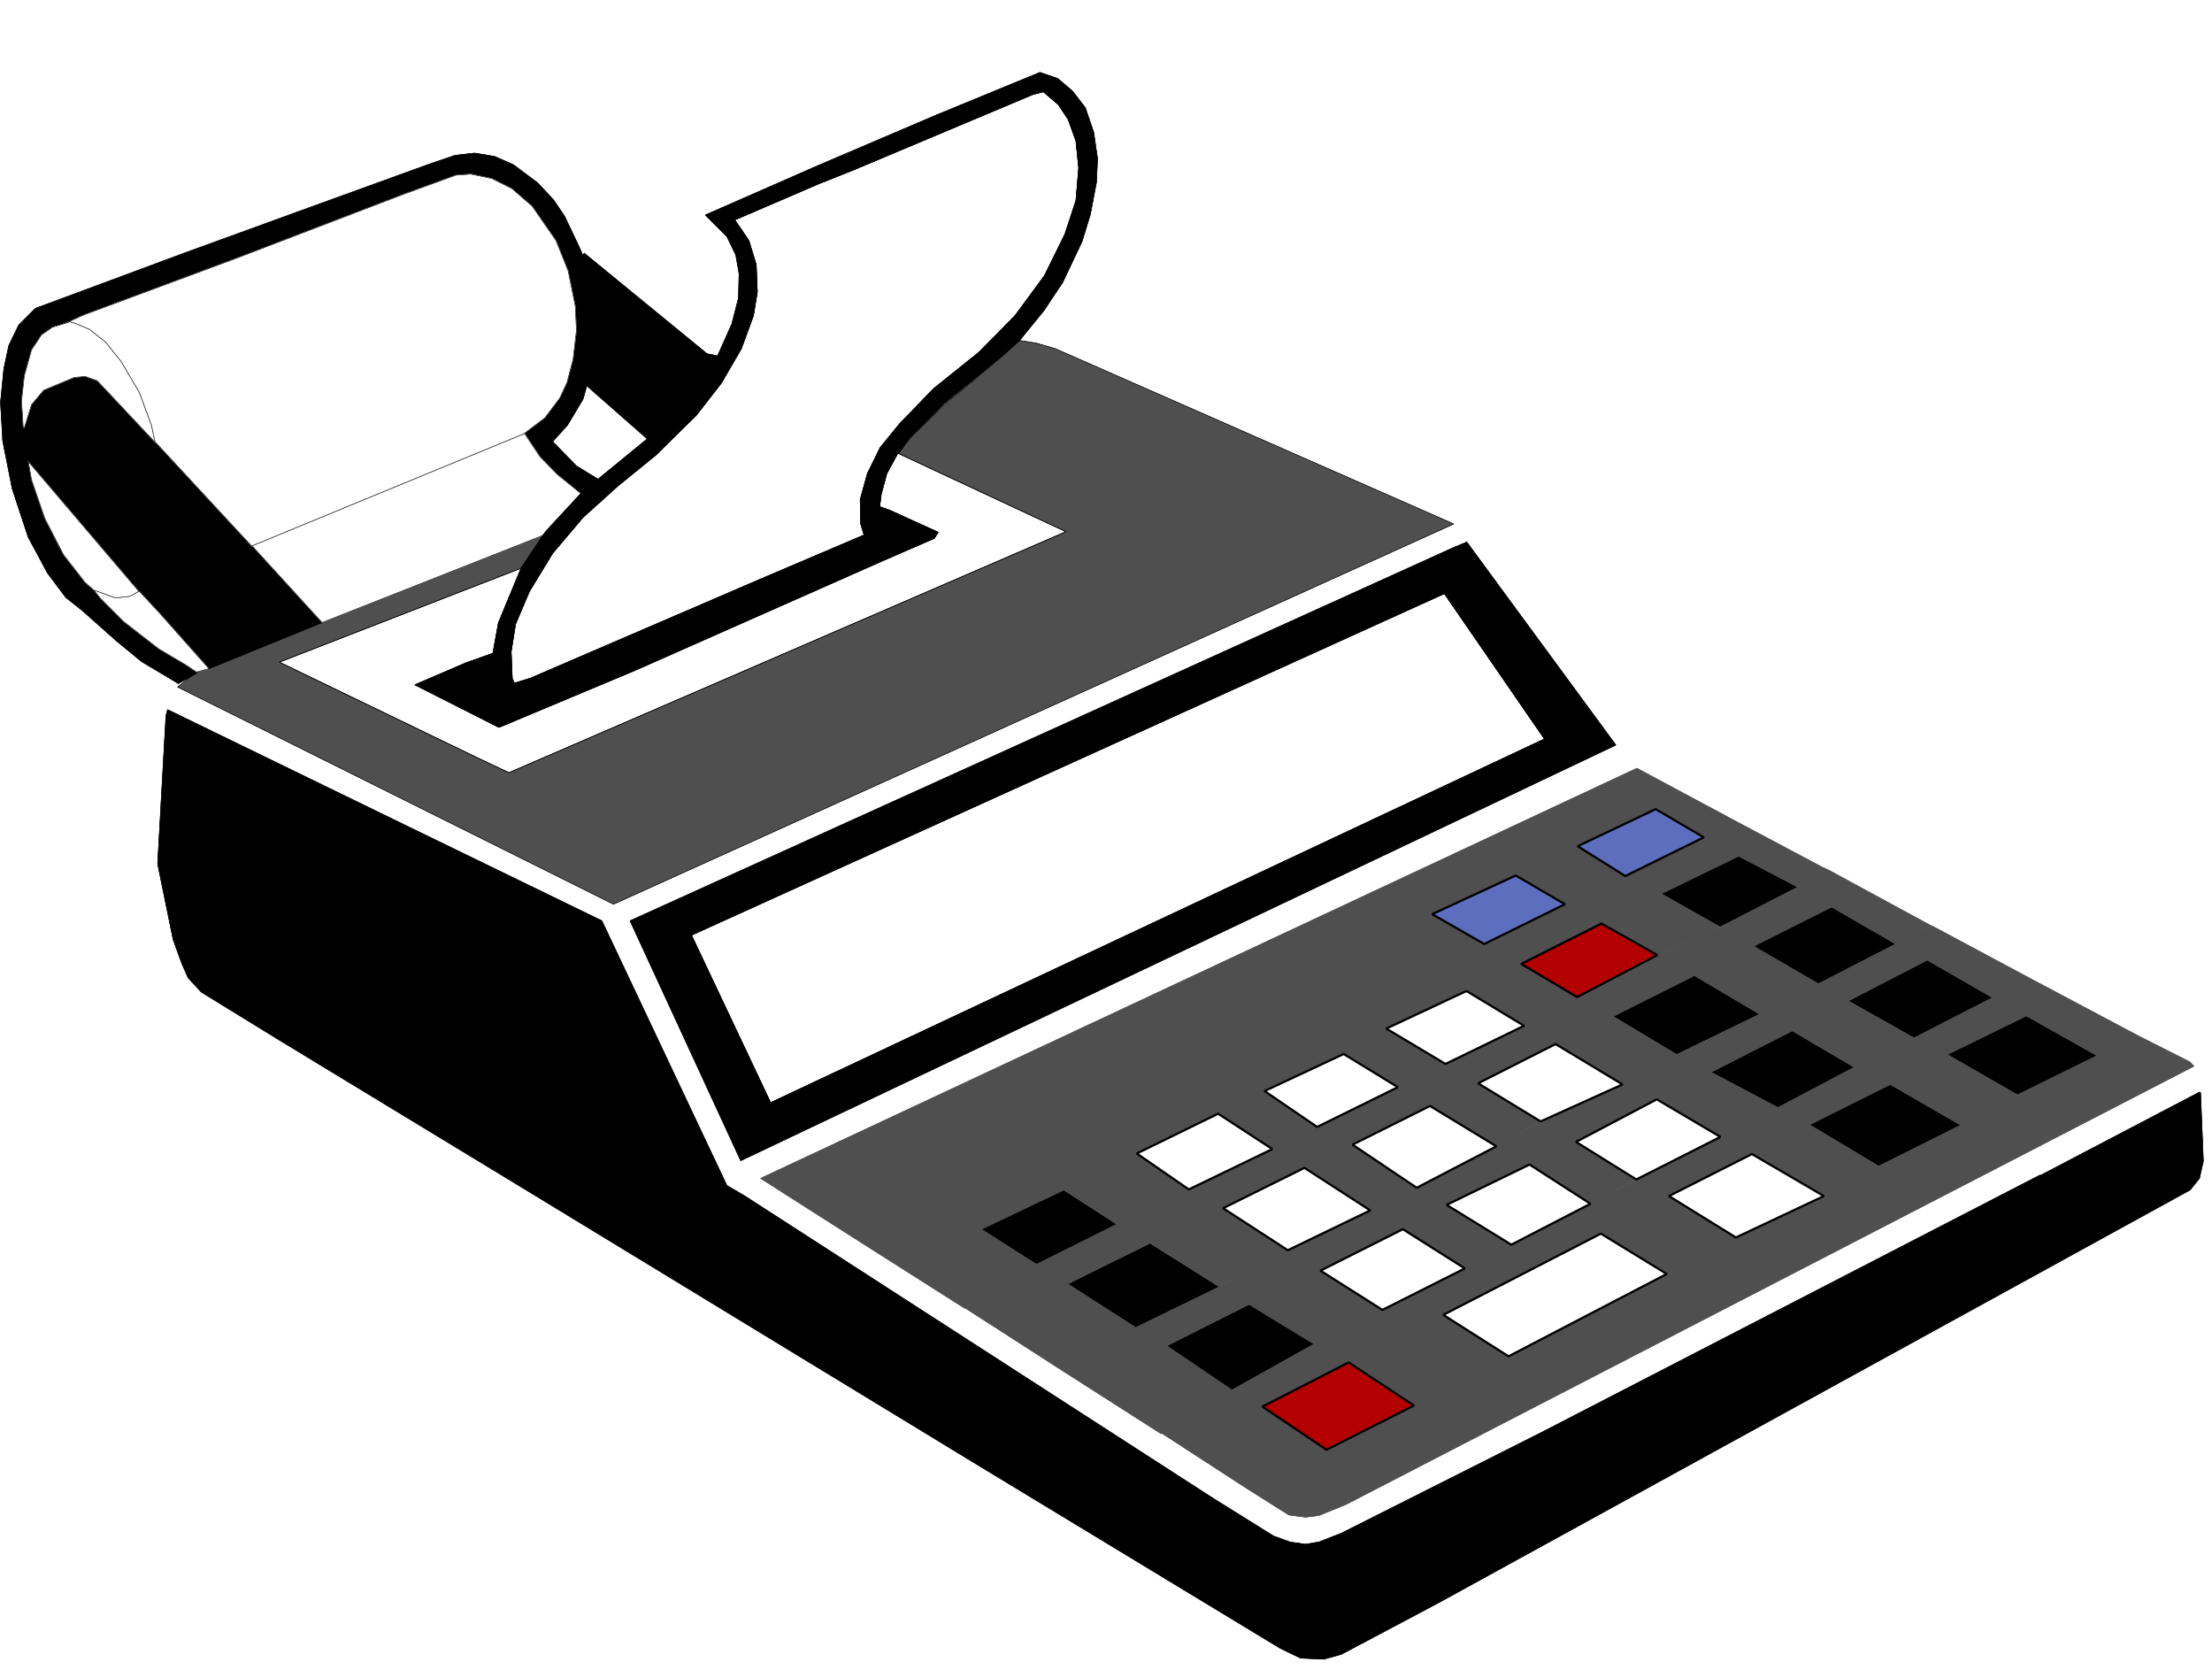 <svg width="3987.641" height="3010.38" viewBox="0 0 2990.731 2257.785" xmlns="http://www.w3.org/2000/svg"><rect x="0" y="0" width="2990.731" height="2257.785" fill="#333333" stroke="none"/><defs><clipPath id="a"><path d="M0 2.82h2990.73V2261H0Zm0 0"/></clipPath><clipPath id="b"><path d="M0 2.82h2990.73v2257.786H0Zm0 0"/></clipPath></defs><g clip-path="url(#a)" transform="translate(0 -2.82)"><path style="fill:#fff;fill-opacity:1;fill-rule:nonzero;stroke:none" d="M0 2260.606h2991.71V2.82H0Zm0 0"/></g><g clip-path="url(#b)" transform="translate(0 -2.82)"><path style="fill:#fff;fill-opacity:1;fill-rule:evenodd;stroke:#fff;stroke-width:.19;stroke-linecap:square;stroke-linejoin:bevel;stroke-miterlimit:10;stroke-opacity:1" d="M0 .5h761.25V575H0Zm0 0" transform="matrix(3.93 0 0 -3.93 0 2262.57)"/></g><path style="fill:#000;fill-opacity:1;fill-rule:evenodd;stroke:#000;stroke-width:.19;stroke-linecap:square;stroke-linejoin:bevel;stroke-miterlimit:10;stroke-opacity:1" d="m757.06 199.16.95-23.57-1.33-5.89-3.23-4L495.19 23.89 461.51 6.02l-6.09-1.71-8 .38-7.04 3.42L337.8 70.27l-153.96 93.72-87.35 53.04-27.22 16.73-4.56 4.94-2.1 4.76-3.04 8.36-5.33 26.05 2.85 50.94.57 2.1 86.03-41.83 63.37-30.79 43.01-91.06 5.9-3.43L417.36 59.63 438.1 46.7l5.71-2.09 5.33-.76 4.56.76 7.81 3.04 69.08 34.79 171.28 88.4v-.19l54.81 28.7zm0 0" transform="matrix(3.93 0 0 -3.93 0 2259.75)"/><path style="fill:none;stroke:#000;stroke-width:.19;stroke-linecap:square;stroke-linejoin:bevel;stroke-miterlimit:10;stroke-opacity:1" d="m757.06 199.16.95-23.57-1.33-5.89-3.23-4L495.19 23.89 461.51 6.02l-6.09-1.71-8 .38-7.04 3.42L337.8 70.27l-153.96 93.72-87.35 53.04-27.22 16.73-4.56 4.94-2.1 4.76-3.04 8.36-5.33 26.05 2.85 50.94.57 2.1 86.03-41.83 63.37-30.79 43.01-91.06 5.9-3.43L417.36 59.63 438.1 46.7l5.71-2.09 5.33-.76 4.56.76 7.81 3.04 69.08 34.79 171.28 88.4v-.19l54.81 28.7zm0 0" transform="matrix(3.93 0 0 -3.93 0 2259.75)"/><path style="fill:#4f4f4f;fill-opacity:1;fill-rule:evenodd;stroke:#4f4f4f;stroke-width:.19;stroke-linecap:square;stroke-linejoin:bevel;stroke-miterlimit:10;stroke-opacity:1" d="m334.38 443.64-9.9-8.18-11.04-10.83-4.56-5.52 57.85-26.99-191.64-82.89-10.09 4.76-68.89 33.26 83.16 32.32 7.81 11.41-76.13-30.04-39.2-15.97-4.19-1.14-6.47-5.13 149.97-74.71 289.08 130.79-137.02 60.26-6.47 1.9-5.9.96zm0 0" transform="matrix(3.93 0 0 -3.93 0 2259.75)"/><path style="fill:none;stroke:#000;stroke-width:.19;stroke-linecap:square;stroke-linejoin:bevel;stroke-miterlimit:10;stroke-opacity:1" d="m334.38 443.64-9.9-8.18-11.04-10.83-4.56-5.52 57.85-26.99-191.64-82.89-10.09 4.76-68.89 33.26 83.16 32.32 7.81 11.41-76.13-30.04-39.2-15.97-4.19-1.14-6.47-5.13 149.97-74.71 289.08 130.79-137.02 60.26-6.47 1.9-5.9.96zm0 0" transform="matrix(3.93 0 0 -3.93 0 2259.75)"/><path style="fill:#000;fill-opacity:1;fill-rule:evenodd;stroke:#000;stroke-width:.19;stroke-linecap:square;stroke-linejoin:bevel;stroke-miterlimit:10;stroke-opacity:1" d="M496.91 370.83 237.89 253.34l27.22-57.6 266.24 125.09-34.44 50 7.61 17.68v.19l51.38-69.96-301.07-142.96-38.06 82.51 283.18 128.32 4.57 1.9zm0 0" transform="matrix(3.93 0 0 -3.93 0 2259.75)"/><path style="fill:none;stroke:#000;stroke-width:.19;stroke-linecap:square;stroke-linejoin:bevel;stroke-miterlimit:10;stroke-opacity:1" d="M496.91 370.83 237.89 253.34l27.22-57.6 266.24 125.09-34.44 50 7.61 17.68v.19l51.38-69.96-301.07-142.96-38.06 82.51 283.18 128.32 4.57 1.9zm0 0" transform="matrix(3.93 0 0 -3.93 0 2259.75)"/><path style="fill:#4f4f4f;fill-opacity:1;fill-rule:evenodd;stroke:#4f4f4f;stroke-width:.19;stroke-linecap:square;stroke-linejoin:bevel;stroke-miterlimit:10;stroke-opacity:1" d="m597.2 292.5-34.07 18.25L261.68 169.7l35.21-22.44L510.61 250.3l-17.89 10.27 28.74 13.3 16.93-9.88 20.75 9.69-16.37 10.27 26.84 12.74 16.55-9.7zm0 0" transform="matrix(3.93 0 0 -3.93 0 2259.75)"/><path style="fill:none;stroke:#4f4f4f;stroke-width:.19;stroke-linecap:square;stroke-linejoin:bevel;stroke-miterlimit:10;stroke-opacity:1" d="m597.2 292.5-34.07 18.25L261.68 169.7l35.21-22.44L510.61 250.3l-17.89 10.27 28.74 13.3 16.93-9.88 20.75 9.69-16.37 10.27 26.84 12.74 16.55-9.7zm0 0" transform="matrix(3.93 0 0 -3.93 0 2259.75)"/><path style="fill:#000;fill-opacity:1;fill-rule:evenodd;stroke:#000;stroke-width:.19;stroke-linecap:square;stroke-linejoin:bevel;stroke-miterlimit:10;stroke-opacity:1" d="m721.47 211.9-24.36 13.69-27.21-13.31 24.17-13.88zm0 0" transform="matrix(3.93 0 0 -3.93 0 2259.75)"/><path style="fill:none;stroke:#000;stroke-width:.19;stroke-linecap:square;stroke-linejoin:bevel;stroke-miterlimit:10;stroke-opacity:1" d="m721.47 211.9-24.36 13.69-27.21-13.31 24.17-13.88zm0 0" transform="matrix(3.93 0 0 -3.93 0 2259.75)"/><path style="fill:#000;fill-opacity:1;fill-rule:evenodd;stroke:#000;stroke-width:.19;stroke-linecap:square;stroke-linejoin:bevel;stroke-miterlimit:10;stroke-opacity:1" d="m674.66 187.95-24.36 14.06-27.79-13.87 23.79-14.26zm0 0" transform="matrix(3.93 0 0 -3.93 0 2259.75)"/><path style="fill:none;stroke:#000;stroke-width:.19;stroke-linecap:square;stroke-linejoin:bevel;stroke-miterlimit:10;stroke-opacity:1" d="m674.66 187.95-24.36 14.06-27.79-13.87 23.79-14.26zm0 0" transform="matrix(3.93 0 0 -3.93 0 2259.75)"/><path style="fill:#000;fill-opacity:1;fill-rule:evenodd;stroke:#000;stroke-width:.19;stroke-linecap:square;stroke-linejoin:bevel;stroke-miterlimit:10;stroke-opacity:1" d="m637.93 207.91-26.27-13.88-23.21 12.36 28.16 14.06zm0 0" transform="matrix(3.93 0 0 -3.93 0 2259.75)"/><path style="fill:none;stroke:#000;stroke-width:.19;stroke-linecap:square;stroke-linejoin:bevel;stroke-miterlimit:10;stroke-opacity:1" d="m637.93 207.91-26.27-13.88-23.21 12.36 28.16 14.06zm0 0" transform="matrix(3.93 0 0 -3.93 0 2259.75)"/><path style="fill:#000;fill-opacity:1;fill-rule:evenodd;stroke:#000;stroke-width:.19;stroke-linecap:square;stroke-linejoin:bevel;stroke-miterlimit:10;stroke-opacity:1" d="m662.86 244.79-26.84-14.07 22.46-12.74 27.03 13.88Zm0 0" transform="matrix(3.93 0 0 -3.93 0 2259.75)"/><path style="fill:none;stroke:#000;stroke-width:.19;stroke-linecap:square;stroke-linejoin:bevel;stroke-miterlimit:10;stroke-opacity:1" d="m662.86 244.79-26.84-14.07 22.46-12.74 27.03 13.88Zm0 0" transform="matrix(3.93 0 0 -3.93 0 2259.75)"/><path style="fill:#000;fill-opacity:1;fill-rule:evenodd;stroke:#000;stroke-width:.19;stroke-linecap:square;stroke-linejoin:bevel;stroke-miterlimit:10;stroke-opacity:1" d="m652.2 250.3-22.08 12.74-26.83-13.5 22.27-12.93Zm0 0" transform="matrix(3.93 0 0 -3.93 0 2259.75)"/><path style="fill:none;stroke:#000;stroke-width:.19;stroke-linecap:square;stroke-linejoin:bevel;stroke-miterlimit:10;stroke-opacity:1" d="m652.2 250.3-22.08 12.74-26.83-13.5 22.27-12.93Zm0 0" transform="matrix(3.93 0 0 -3.93 0 2259.75)"/><path style="fill:#000;fill-opacity:1;fill-rule:evenodd;stroke:#000;stroke-width:.19;stroke-linecap:square;stroke-linejoin:bevel;stroke-miterlimit:10;stroke-opacity:1" d="m576.84 212.28-22.08 13.12 28.17 14.06 22.45-13.3zm0 0" transform="matrix(3.93 0 0 -3.93 0 2259.75)"/><path style="fill:none;stroke:#000;stroke-width:.19;stroke-linecap:square;stroke-linejoin:bevel;stroke-miterlimit:10;stroke-opacity:1" d="m576.84 212.28-22.08 13.12 28.17 14.06 22.45-13.3zm0 0" transform="matrix(3.93 0 0 -3.93 0 2259.75)"/><path style="fill:#000;fill-opacity:1;fill-rule:evenodd;stroke:#000;stroke-width:.19;stroke-linecap:square;stroke-linejoin:bevel;stroke-miterlimit:10;stroke-opacity:1" d="m618.52 269.88-20.37 10.65-26.64-12.93 20.17-11.41zm0 0" transform="matrix(3.93 0 0 -3.93 0 2259.75)"/><path style="fill:none;stroke:#000;stroke-width:.19;stroke-linecap:square;stroke-linejoin:bevel;stroke-miterlimit:10;stroke-opacity:1" d="m618.52 269.88-20.37 10.65-26.64-12.93 20.17-11.41zm0 0" transform="matrix(3.93 0 0 -3.93 0 2259.75)"/><path style="fill:#000;fill-opacity:1;fill-rule:evenodd;stroke:#000;stroke-width:.19;stroke-linecap:square;stroke-linejoin:bevel;stroke-miterlimit:10;stroke-opacity:1" d="m452.18 112.66-28.35-15.77-22.46 15.2 28.36 14.26zm0 0" transform="matrix(3.93 0 0 -3.93 0 2259.75)"/><path style="fill:none;stroke:#000;stroke-width:.19;stroke-linecap:square;stroke-linejoin:bevel;stroke-miterlimit:10;stroke-opacity:1" d="m452.18 112.66-28.35-15.77-22.46 15.2 28.36 14.26zm0 0" transform="matrix(3.93 0 0 -3.93 0 2259.75)"/><path style="fill:#000;fill-opacity:1;fill-rule:evenodd;stroke:#000;stroke-width:.19;stroke-linecap:square;stroke-linejoin:bevel;stroke-miterlimit:10;stroke-opacity:1" d="m390.71 118.37-23.41 15.02 28.36 13.87 23.79-14.82zm0 0" transform="matrix(3.93 0 0 -3.93 0 2259.75)"/><path style="fill:none;stroke:#000;stroke-width:.19;stroke-linecap:square;stroke-linejoin:bevel;stroke-miterlimit:10;stroke-opacity:1" d="m390.71 118.37-23.41 15.02 28.36 13.87 23.79-14.82zm0 0" transform="matrix(3.93 0 0 -3.93 0 2259.75)"/><path style="fill:#000;fill-opacity:1;fill-rule:evenodd;stroke:#000;stroke-width:.19;stroke-linecap:square;stroke-linejoin:bevel;stroke-miterlimit:10;stroke-opacity:1" d="m356.65 140.04-19.04 12.17 28.36 13.49 18.27-11.78zm0 0" transform="matrix(3.93 0 0 -3.93 0 2259.75)"/><path style="fill:none;stroke:#000;stroke-width:.19;stroke-linecap:square;stroke-linejoin:bevel;stroke-miterlimit:10;stroke-opacity:1" d="m356.65 140.04-19.04 12.17 28.36 13.49 18.27-11.78zm0 0" transform="matrix(3.93 0 0 -3.93 0 2259.75)"/><path style="fill:#4f4f4f;fill-opacity:1;fill-rule:evenodd;stroke:#4f4f4f;stroke-width:.19;stroke-linecap:square;stroke-linejoin:bevel;stroke-miterlimit:10;stroke-opacity:1" d="M626.89 276.73 597.2 292.5l-11.04-5.51-27.02-13.31-20.75-9.69-27.78-13.69-213.72-103.04 35.01-22.24v.19l24.75 14.83-19.04 12.17 28.36 13.49 18.27-11.78 24.74 11.97-17.89 12.36 27.98 13.88 18.65-12.36 15.41 7.61-18.08 12.35 27.22 12.74 18.65-11.41 16.37 7.99-20.37 12.16 27.6 12.93 19.41-11.59.38-.38 18.27 9.88-19.22 11.41 27.59 13.87 19.42-10.83 21.31 9.69-20.17 11.41 26.64 12.93 20.37-10.65 10.84 5.7zm0 0" transform="matrix(3.93 0 0 -3.93 0 2259.75)"/><path style="fill:none;stroke:#4f4f4f;stroke-width:.19;stroke-linecap:square;stroke-linejoin:bevel;stroke-miterlimit:10;stroke-opacity:1" d="M626.89 276.73 597.2 292.5l-11.04-5.51-27.02-13.31-20.75-9.69-27.78-13.69-213.72-103.04 35.01-22.24v.19l24.75 14.83-19.04 12.17 28.36 13.49 18.27-11.78 24.74 11.97-17.89 12.36 27.98 13.88 18.65-12.36 15.41 7.61-18.08 12.35 27.22 12.74 18.65-11.41 16.37 7.99-20.37 12.16 27.6 12.93 19.41-11.59.38-.38 18.27 9.88-19.22 11.41 27.59 13.87 19.42-10.83 21.31 9.69-20.17 11.41 26.64 12.93 20.37-10.65 10.84 5.7zm0 0" transform="matrix(3.93 0 0 -3.93 0 2259.75)"/><path style="fill:#4f4f4f;fill-opacity:1;fill-rule:evenodd;stroke:#4f4f4f;stroke-width:.19;stroke-linecap:square;stroke-linejoin:bevel;stroke-miterlimit:10;stroke-opacity:1" d="m331.9 125.21 34.26-22.05 24.55 15.21-23.41 15.02 28.36 14.06 23.79-15.01 23.6 12.54-22.27 14.45 27.98 13.88 22.64-14.64 15.99 7.79-22.08 14.83 26.65 13.31 22.84-13.88 15.22 8.56-21.51 13.11 26.65 13.5 23.03-13.88 18.65 10.27-21.89 13.12 27.98 14.06 22.45-13.3 20.18 10.45-22.27 12.93 26.83 13.5 22.08-12.74 12.18 6.27-35.02 19.01-10.84-5.7-26.65-13.69-21.69-9.88-27.6-14.26-18.27-9.88-27.02-13.12-16.37-7.99-27.79-13.68-15.41-7.61-28.74-13.88-24.74-11.97-27.4-13.69zm0 0" transform="matrix(3.93 0 0 -3.93 0 2259.75)"/><path style="fill:none;stroke:#4f4f4f;stroke-width:.19;stroke-linecap:square;stroke-linejoin:bevel;stroke-miterlimit:10;stroke-opacity:1" d="m331.9 125.21 34.26-22.05 24.55 15.21-23.41 15.02 28.36 14.06 23.79-15.01 23.6 12.54-22.27 14.45 27.98 13.88 22.64-14.64 15.99 7.79-22.08 14.83 26.65 13.31 22.84-13.88 15.22 8.56-21.51 13.11 26.65 13.5 23.03-13.88 18.65 10.27-21.89 13.12 27.98 14.06 22.45-13.3 20.18 10.45-22.27 12.93 26.83 13.5 22.08-12.74 12.18 6.27-35.02 19.01-10.84-5.7-26.65-13.69-21.69-9.88-27.6-14.26-18.27-9.88-27.02-13.12-16.37-7.99-27.79-13.68-15.41-7.61-28.74-13.88-24.74-11.97-27.4-13.69zm0 0" transform="matrix(3.93 0 0 -3.93 0 2259.75)"/><path style="fill:#4f4f4f;fill-opacity:1;fill-rule:evenodd;stroke:#4f4f4f;stroke-width:.19;stroke-linecap:square;stroke-linejoin:bevel;stroke-miterlimit:10;stroke-opacity:1" d="m652.2 250.3-26.64-13.69-20.18-10.45-28.54-13.88-19.03-10.27-27.79-12.92-15.22-8.37-27.41-14.26-15.99-7.79-28.35-13.69-23.41-12.54-28.93-14.07-24.55-15.21 33.31-21.29 24.36 15.02-22.46 15.2 28.36 14.26 22.45-13.69 23.41 11.79-21.31 13.5 28.16 14.26 21.7-13.5 15.98 8.17-22.45 13.69 28.54 13.88 20.94-13.5 15.79 8.37-20.74 12.92 27.79 14.83 21.88-13.12 19.79 10.08-23.02 12.17 27.97 14.25 21.32-12.54 20.55 10.07-22.65 12.74 27.22 14.07 22.46-12.93 13.51 6.27-34.45 18.44zm0 0" transform="matrix(3.93 0 0 -3.93 0 2259.75)"/><path style="fill:none;stroke:#4f4f4f;stroke-width:.19;stroke-linecap:square;stroke-linejoin:bevel;stroke-miterlimit:10;stroke-opacity:1" d="m652.2 250.3-26.64-13.69-20.18-10.45-28.54-13.88-19.03-10.27-27.79-12.92-15.22-8.37-27.41-14.26-15.99-7.79-28.35-13.69-23.41-12.54-28.93-14.07-24.55-15.21 33.31-21.29 24.36 15.02-22.46 15.2 28.36 14.26 22.45-13.69 23.41 11.79-21.31 13.5 28.16 14.26 21.7-13.5 15.98 8.17-22.45 13.69 28.54 13.88 20.94-13.5 15.79 8.37-20.74 12.92 27.79 14.83 21.88-13.12 19.79 10.08-23.02 12.17 27.97 14.25 21.32-12.54 20.55 10.07-22.65 12.74 27.22 14.07 22.46-12.93 13.51 6.27-34.45 18.44zm0 0" transform="matrix(3.93 0 0 -3.93 0 2259.75)"/><path style="fill:#4f4f4f;fill-opacity:1;fill-rule:evenodd;stroke:#4f4f4f;stroke-width:.19;stroke-linecap:square;stroke-linejoin:bevel;stroke-miterlimit:10;stroke-opacity:1" d="m428.96 63.05 27.41 13.3-22.08 14.83 29.69 15.21 22.46-14.83 32.54 16.92-22.45 14.26 54.23 27.95 22.65-13.88 23.79 12.55-23.03 14.25 28.55 14.45 24.55-14.45 19.03 10.27-23.79 14.26 27.79 13.87 24.36-14.06 19.41 10.45-24.17 13.88 27.21 13.31 24.36-13.69 14.09 6.84-36.54 19.39-13.51-6.27-27.03-13.88-20.55-10.07-26.27-13.88-19.79-10.08-28.93-14.82-15.79-8.18-27.03-14.07-15.98-7.98-28.55-14.45-23.6-11.79-28.16-15.77-24.17-14.83Zm0 0" transform="matrix(3.93 0 0 -3.93 0 2259.75)"/><path style="fill:none;stroke:#4f4f4f;stroke-width:.19;stroke-linecap:square;stroke-linejoin:bevel;stroke-miterlimit:10;stroke-opacity:1" d="m428.96 63.05 27.41 13.3-22.08 14.83 29.69 15.21 22.46-14.83 32.54 16.92-22.45 14.26 54.23 27.95 22.65-13.88 23.79 12.55-23.03 14.25 28.55 14.45 24.55-14.45 19.03 10.27-23.79 14.26 27.79 13.87 24.36-14.06 19.41 10.45-24.17 13.88 27.21 13.31 24.36-13.69 14.09 6.84-36.54 19.39-13.51-6.27-27.03-13.88-20.55-10.07-26.27-13.88-19.79-10.08-28.93-14.82-15.79-8.18-27.03-14.07-15.98-7.98-28.55-14.45-23.6-11.79-28.16-15.77-24.17-14.83Zm0 0" transform="matrix(3.93 0 0 -3.93 0 2259.75)"/><path style="fill:#4f4f4f;fill-opacity:1;fill-rule:evenodd;stroke:#4f4f4f;stroke-width:.19;stroke-linecap:square;stroke-linejoin:bevel;stroke-miterlimit:10;stroke-opacity:1" d="m735.56 218.74 17.7-8.93 1.52-1.52L463.03 57.53l-9.33-3.8-4.56-.57-5.71.76-14.47 9.13 27.41 13.3 30.07 15.21 32.54 16.92 54.43 28.33 23.79 12.55 30.07 14.25 19.03 10.27 28.55 14.26 19.22 10.26 27.4 13.5zm0 0" transform="matrix(3.93 0 0 -3.93 0 2259.75)"/><path style="fill:none;stroke:#4f4f4f;stroke-width:.19;stroke-linecap:square;stroke-linejoin:bevel;stroke-miterlimit:10;stroke-opacity:1" d="m735.56 218.74 17.7-8.93 1.52-1.52L463.03 57.53l-9.33-3.8-4.56-.57-5.71.76-14.47 9.13 27.41 13.3 30.07 15.21 32.54 16.92 54.43 28.33 23.79 12.55 30.07 14.25 19.03 10.27 28.55 14.26 19.22 10.26 27.4 13.5zm0 0" transform="matrix(3.93 0 0 -3.93 0 2259.75)"/><path style="fill:#000;fill-opacity:1;fill-rule:evenodd;stroke:#000;stroke-width:.19;stroke-linecap:square;stroke-linejoin:bevel;stroke-miterlimit:10;stroke-opacity:1" d="m302.79 400.67 3.23-1.14 16.75-7.6-1.33-2.09-17.51-7.61-85.07-37.64-47.2-19.77-28.93 14.64 17.7 7.6 9.14 3.24.19-4.95 1.52-7.98 2.48-5.13 132.45 56.27-2.47 4.94-1.14 7.03zm0 0" transform="matrix(3.93 0 0 -3.93 0 2259.75)"/><path style="fill:none;stroke:#000;stroke-width:.19;stroke-linecap:square;stroke-linejoin:bevel;stroke-miterlimit:10;stroke-opacity:1" d="m302.79 400.67 3.23-1.14 16.75-7.6-1.33-2.09-17.51-7.61-85.07-37.64-47.2-19.77-28.93 14.64 17.7 7.6 9.14 3.24.19-4.95 1.52-7.98 2.48-5.13 132.45 56.27-2.47 4.94-1.14 7.03zm0 0" transform="matrix(3.93 0 0 -3.93 0 2259.75)"/><path style="fill:#000;fill-opacity:1;fill-rule:evenodd;stroke:#000;stroke-width:.19;stroke-linecap:square;stroke-linejoin:bevel;stroke-miterlimit:10;stroke-opacity:1" d="m246.26 451.24-5.71-9.12-13.13-14.07-4.75-3.8v-.19l-20.56 18.06-.19.38 1.52 4.75 1.34 12.17-.57 12.73-3.05 12.36-.57 2.47.38.95 7.42-6.08 34.83-28.52 3.81-.76zm0 0" transform="matrix(3.93 0 0 -3.93 0 2259.75)"/><path style="fill:none;stroke:#000;stroke-width:.19;stroke-linecap:square;stroke-linejoin:bevel;stroke-miterlimit:10;stroke-opacity:1" d="m246.26 451.24-5.71-9.12-13.13-14.07-4.75-3.8v-.19l-20.56 18.06-.19.38 1.52 4.75 1.34 12.17-.57 12.73-3.05 12.36-.57 2.47.38.95 7.42-6.08 34.83-28.52 3.81-.76zm0 0" transform="matrix(3.93 0 0 -3.93 0 2259.75)"/><path style="fill:#000;fill-opacity:1;fill-rule:evenodd;stroke:#000;stroke-width:.19;stroke-linecap:square;stroke-linejoin:bevel;stroke-miterlimit:10;stroke-opacity:1" d="m86.97 386.99 23.79-26.05h.19l-39.2-15.97-.19.38-16.37 18.44-7.23 7.8h-.19L9.71 416.26v.19l-1.72 11.6.38-.19 2.48 7.98 4.18 4.95 10.47 4.37 3.81.38 4.18-1.52 19.99-21.29-.19.38 33.3-35.93zm0 0" transform="matrix(3.93 0 0 -3.93 0 2259.75)"/><path style="fill:none;stroke:#000;stroke-width:.19;stroke-linecap:square;stroke-linejoin:bevel;stroke-miterlimit:10;stroke-opacity:1" d="m86.97 386.99 23.79-26.05h.19l-39.2-15.97-.19.38-16.37 18.44-7.23 7.8h-.19L9.71 416.26v.19l-1.72 11.6.38-.19 2.48 7.98 4.18 4.95 10.47 4.37 3.81.38 4.18-1.52 19.99-21.29-.19.38 33.3-35.93zm0 0" transform="matrix(3.93 0 0 -3.93 0 2259.75)"/><path style="fill:#000;fill-opacity:1;fill-rule:evenodd;stroke:#000;stroke-width:.19;stroke-linecap:square;stroke-linejoin:bevel;stroke-miterlimit:10;stroke-opacity:1" d="m9.71 416.45 1.14-6.46 4.57-13.31 6.47-12.55 7.42-9.5 3.04-2.66-.19.19 2.48-3.04 7.99-7.99 11.99-9.31 9.32-5.52 4-2.66-6.66-3.8h.19l-12.75 7.6-8.56 7.04-11.99 10.64-5.52 4.38-6.28 8.36-6.66 12.36-5.52 16.73L.95 423.3l-.76 13.3 1.14 11.6 1.71 7.98 3.43 7.04 5.71 5.7 51.19 19.01 39.21 14.26 45.1 16.35 8.95 3.04 6.66.76 6.85-1.14 6.47-2.85 8.37-6.27 5.52-5.9 3.81-5.7 5.14-10.84 1.14-2.66.57-2.47 3.05-12.36.57-12.73-1.34-12.17-1.52-4.75-1.33-4.76-5.33-8.93-5.14-5.7 8.19-8.37 7.42-4.56-5.9-4.94-8.19 6.65-5.9 6.08-5.32 7.99 7.04 5.32 5.14 6.84 2.47 5.33 2.09 7.98 1.15 9.89-.39 8.36-2.47 12.17-4.19 10.45-8.18 11.79-7.04 6.08-6.85 3.43-7.23 1.52-5.14-.38-18.27-6.66-57.1-21.86-52.71-19.58-6.28-2.85-4.38-1.33-3.81-2.66-3.42-5.14-2.48-8.93-.95-8.56.57-9.12zm0 0" transform="matrix(3.93 0 0 -3.93 0 2259.75)"/><path style="fill:none;stroke:#000;stroke-width:.19;stroke-linecap:square;stroke-linejoin:bevel;stroke-miterlimit:10;stroke-opacity:1" d="m9.71 416.45 1.14-6.46 4.57-13.31 6.47-12.55 7.42-9.5 3.04-2.66-.19.19 2.48-3.04 7.99-7.99 11.99-9.31 9.32-5.52 4-2.66-6.66-3.8h.19l-12.75 7.6-8.56 7.04-11.99 10.64-5.52 4.38-6.28 8.36-6.66 12.36-5.52 16.73L.95 423.3l-.76 13.3 1.14 11.6 1.71 7.98 3.43 7.04 5.71 5.7 51.19 19.01 39.21 14.26 45.1 16.35 8.95 3.04 6.66.76 6.85-1.14 6.47-2.85 8.37-6.27 5.52-5.9 3.81-5.7 5.14-10.84 1.14-2.66.57-2.47 3.05-12.36.57-12.73-1.34-12.17-1.52-4.75-1.33-4.76-5.33-8.93-5.14-5.7 8.19-8.37 7.42-4.56-5.9-4.94-8.19 6.65-5.9 6.08-5.32 7.99 7.04 5.32 5.14 6.84 2.47 5.33 2.09 7.98 1.15 9.89-.39 8.36-2.47 12.17-4.19 10.45-8.18 11.79-7.04 6.08-6.85 3.43-7.23 1.52-5.14-.38-18.27-6.66-57.1-21.86-52.71-19.58-6.28-2.85-4.38-1.33-3.81-2.66-3.42-5.14-2.48-8.93-.95-8.56.57-9.12zm0 0" transform="matrix(3.93 0 0 -3.93 0 2259.75)"/><path style="fill:#fff;fill-opacity:1;fill-rule:evenodd;stroke:#fff;stroke-width:.19;stroke-linecap:square;stroke-linejoin:bevel;stroke-miterlimit:10;stroke-opacity:1" d="m22.46 463.79-4.38-1.33-3.81-2.66-3.42-5.14-2.48-8.93-.95-8.56.57-9.12.38-.19 2.48 7.98 4.18 4.95 10.47 4.37 3.81.38 4.18-1.52 19.99-21.29-.19.38-1.14 5.51-4.19 11.41-6.28 10.64-5.33 6.66-5.52 4.37-4.95 2.09-1.9.57zm0 0" transform="matrix(3.93 0 0 -3.93 0 2259.75)"/><path style="fill:none;stroke:#000;stroke-width:.19;stroke-linecap:square;stroke-linejoin:bevel;stroke-miterlimit:10;stroke-opacity:1" d="m22.46 463.79-4.38-1.33-3.81-2.66-3.42-5.14-2.48-8.93-.95-8.56.57-9.12.38-.19 2.48 7.98 4.18 4.95 10.47 4.37 3.81.38 4.18-1.52 19.99-21.29-.19.38-1.14 5.51-4.19 11.41-6.28 10.64-5.33 6.66-5.52 4.37-4.95 2.09-1.9.57zm0 0" transform="matrix(3.93 0 0 -3.93 0 2259.75)"/><path style="fill:#fff;fill-opacity:1;fill-rule:evenodd;stroke:#fff;stroke-width:.19;stroke-linecap:square;stroke-linejoin:bevel;stroke-miterlimit:10;stroke-opacity:1" d="m9.71 416.45 1.14-6.46 4.57-13.31 6.47-12.55 7.42-9.5 3.04-2.66 7.43-2.66 4.94.57 3.05 1.71-38.06 44.67zm0 0" transform="matrix(3.93 0 0 -3.93 0 2259.75)"/><path style="fill:none;stroke:#000;stroke-width:.19;stroke-linecap:square;stroke-linejoin:bevel;stroke-miterlimit:10;stroke-opacity:1" d="m9.71 416.45 1.14-6.46 4.57-13.31 6.47-12.55 7.42-9.5 3.04-2.66 7.43-2.66 4.94.57 3.05 1.71-38.06 44.67zm0 0" transform="matrix(3.93 0 0 -3.93 0 2259.75)"/><path style="fill:#fff;fill-opacity:1;fill-rule:evenodd;stroke:#fff;stroke-width:.19;stroke-linecap:square;stroke-linejoin:bevel;stroke-miterlimit:10;stroke-opacity:1" d="m22.46 463.79 6.28 2.85 52.71 19.58 57.1 21.86 18.27 6.66 5.14.38 7.23-1.52 6.85-3.43 7.04-6.08 8.18-11.79 4.19-10.45 2.47-12.17.39-8.36-1.15-9.89-2.09-7.98-2.47-5.33-5.14-6.84-7.04-5.32-.19-.19-93.64-38.59-33.3 35.93-1.14 5.51-4.19 11.41-6.28 10.64-5.33 6.66-5.52 4.37-4.95 2.09-1.9.57zm0 0" transform="matrix(3.93 0 0 -3.93 0 2259.75)"/><path style="fill:none;stroke:#000;stroke-width:.19;stroke-linecap:square;stroke-linejoin:bevel;stroke-miterlimit:10;stroke-opacity:1" d="m22.46 463.79 6.28 2.85 52.71 19.58 57.1 21.86 18.27 6.66 5.14.38 7.23-1.52 6.85-3.43 7.04-6.08 8.18-11.79 4.19-10.45 2.47-12.17.39-8.36-1.15-9.89-2.09-7.98-2.47-5.33-5.14-6.84-7.04-5.32-.19-.19-93.64-38.59-33.3 35.93-1.14 5.51-4.19 11.41-6.28 10.64-5.33 6.66-5.52 4.37-4.95 2.09-1.9.57zm0 0" transform="matrix(3.93 0 0 -3.93 0 2259.75)"/><path style="fill:#fff;fill-opacity:1;fill-rule:evenodd;stroke:#fff;stroke-width:.19;stroke-linecap:square;stroke-linejoin:bevel;stroke-miterlimit:10;stroke-opacity:1" d="m321.25 441.36 15.6 12.54 12.37 12.55 10.09 13.69 7.04 14.26 3.81 11.59.95 11.22-.95 9.31-2.67 7.42-3.42 5.13-5.14 4.37-3.62-.95-61.47-25.85-12.37-4.94-28.74-12.36 1.91-2.66 3.04-4.57 2.48-8.17.38-9.32-1.33-8.17-4.19-11.41-6.85-11.78-8.57-11.03-13.89-13.69-13.32-10.83-11.8-10.65-10.47-12.35-7.99-13.12-4.76-11.22-1.52-9.5.38-9.32.76-1.52 5.52 1.71 78.6 33.84 36.16 15.4-1.14 3.8-.19 8.37 2.47 8.93 4.38 8.94 6.66 8.17 11.04 11.41zm0 0" transform="matrix(3.93 0 0 -3.93 0 2259.75)"/><path style="fill:none;stroke:#000;stroke-width:.19;stroke-linecap:square;stroke-linejoin:bevel;stroke-miterlimit:10;stroke-opacity:1" d="m321.25 441.36 15.6 12.54 12.37 12.55 10.09 13.69 7.04 14.26 3.81 11.59.95 11.22-.95 9.31-2.67 7.42-3.42 5.13-5.14 4.37-3.62-.95-61.47-25.85-12.37-4.94-28.74-12.36 1.91-2.66 3.04-4.57 2.48-8.17.38-9.32-1.33-8.17-4.19-11.41-6.85-11.78-8.57-11.03-13.89-13.69-13.32-10.83-11.8-10.65-10.47-12.35-7.99-13.12-4.76-11.22-1.52-9.5.38-9.32.76-1.52 5.52 1.71 78.6 33.84 36.16 15.4-1.14 3.8-.19 8.37 2.47 8.93 4.38 8.94 6.66 8.17 11.04 11.41zm0 0" transform="matrix(3.93 0 0 -3.93 0 2259.75)"/><path style="fill:none;stroke:#000;stroke-width:.19;stroke-linecap:square;stroke-linejoin:bevel;stroke-miterlimit:10;stroke-opacity:1" d="m302.79 400.67 3.23-1.14 16.75-7.6-1.33-2.09-17.51-7.61-85.07-37.64-47.2-19.77-28.93 14.64 17.7 7.6 9.14 3.24 1.9 10.45 7.8 18.82-83.16-32.32L165 313.99l10.09-4.76 191.64 82.89-57.85 26.99-3.81-7.03-1.9-7.03-.57-4.57zm228.56-79.84-34.44 50-259.02-117.49 27.22-57.6zm0 0" transform="matrix(3.93 0 0 -3.93 0 2259.75)"/><path style="fill:#fff;fill-opacity:1;fill-rule:evenodd;stroke:#fff;stroke-width:.19;stroke-linecap:square;stroke-linejoin:bevel;stroke-miterlimit:10;stroke-opacity:1" d="m71.75 344.97-4.19-1.14.38-.19-4 2.66-9.32 5.52-11.99 9.31-7.99 7.99-2.48 3.04.19-.19 7.43-2.66 4.94.57 3.05 1.71h.19l7.23-7.8 16.37-18.44zm0 0" transform="matrix(3.93 0 0 -3.93 0 2259.75)"/><path style="fill:none;stroke:#000;stroke-width:.19;stroke-linecap:square;stroke-linejoin:bevel;stroke-miterlimit:10;stroke-opacity:1" d="m71.75 344.97-4.19-1.14.38-.19-4 2.66-9.32 5.52-11.99 9.31-7.99 7.99-2.48 3.04.19-.19 7.43-2.66 4.94.57 3.05 1.71h.19l7.23-7.8 16.37-18.44zm0 0" transform="matrix(3.93 0 0 -3.93 0 2259.75)"/><path style="fill:#fff;fill-opacity:1;fill-rule:evenodd;stroke:#fff;stroke-width:.19;stroke-linecap:square;stroke-linejoin:bevel;stroke-miterlimit:10;stroke-opacity:1" d="m86.97 386.99 23.79-26.05h.19l76.13 30.04-.38-.19 1.33 1.71 11.8 12.74-8.19 6.65-5.9 6.08-5.32 7.99-.19-.19-93.64-38.59zm0 0" transform="matrix(3.93 0 0 -3.93 0 2259.75)"/><path style="fill:none;stroke:#000;stroke-width:.19;stroke-linecap:square;stroke-linejoin:bevel;stroke-miterlimit:10;stroke-opacity:1" d="m86.97 386.99 23.79-26.05h.19l76.13 30.04-.38-.19 1.33 1.71 11.8 12.74-8.19 6.65-5.9 6.08-5.32 7.99-.19-.19-93.64-38.59zm0 0" transform="matrix(3.93 0 0 -3.93 0 2259.75)"/><path style="fill:#000;fill-opacity:1;fill-rule:evenodd;stroke:#000;stroke-width:.19;stroke-linecap:square;stroke-linejoin:bevel;stroke-miterlimit:10;stroke-opacity:1" d="m254.64 496.68 3.04-4.57 2.48-8.17.38-9.32-1.33-8.17-4.19-11.41-6.85-11.78-8.57-11.03-13.89-13.69-13.32-10.83-11.8-10.65-10.47-12.35-7.99-13.12-4.76-11.22-1.52-9.5.38-9.32.76-1.52 5.52 1.71 78.6 33.84 36.16 15.4-1.14 3.8-.19 8.37 2.47 8.93 4.38 8.94 6.66 8.17 11.04 11.41.76.76 15.6 12.54 12.37 12.55 10.09 13.69 7.04 14.26 3.81 11.59.95 11.22-.95 9.31-2.67 7.42-3.42 5.13-5.14 4.37-3.62-.95-61.47-25.85-12.37-4.94-28.74-12.36-10.08 1.71 39.01 17.11 40.54 17.3 35.59 14.64 6.09-2.09 5.14-4.38 4.37-5.7 2.86-8.37 1.33-9.12-.38-8.17-2.09-11.03-2.86-9.32-6.66-14.06-6.47-9.7-8.37-10.26-6.09-5.52-19.8-16.16-11.8-11.78-3.99-5.52-.19.19-3.81-7.03-1.9-7.03-.57-4.57 1.14-7.03 2.47-4.94-132.45-56.27-2.48 5.13-1.52 7.98-.19 4.95 1.9 10.45 7.8 18.82 7.43 11.22 1.33 1.71 11.8 12.74 5.52 4.94h.38l16.94 13.88v.19l4.75 3.8 13.13 14.07 5.71 9.12 5.52 12.36 2.29 8.93.19 8.37-1.14 6.46-3.05 6.28-7.42 7.41 10.08-1.71zm0 0" transform="matrix(3.93 0 0 -3.93 0 2259.75)"/><path style="fill:none;stroke:#000;stroke-width:.19;stroke-linecap:square;stroke-linejoin:bevel;stroke-miterlimit:10;stroke-opacity:1" d="m254.64 496.68 3.04-4.57 2.48-8.17.38-9.32-1.33-8.17-4.19-11.41-6.85-11.78-8.57-11.03-13.89-13.69-13.32-10.83-11.8-10.65-10.47-12.35-7.99-13.12-4.76-11.22-1.52-9.5.38-9.32.76-1.52 5.52 1.71 78.6 33.84 36.16 15.4-1.14 3.8-.19 8.37 2.47 8.93 4.38 8.94 6.66 8.17 11.04 11.41.76.76 15.6 12.54 12.37 12.55 10.09 13.69 7.04 14.26 3.81 11.59.95 11.22-.95 9.31-2.67 7.42-3.42 5.13-5.14 4.37-3.62-.95-61.47-25.85-12.37-4.94-28.74-12.36-10.08 1.71 39.01 17.11 40.54 17.3 35.59 14.64 6.09-2.09 5.14-4.38 4.37-5.7 2.86-8.37 1.33-9.12-.38-8.17-2.09-11.03-2.86-9.32-6.66-14.06-6.47-9.7-8.37-10.26-6.09-5.52-19.8-16.16-11.8-11.78-3.99-5.52-.19.19-3.81-7.03-1.9-7.03-.57-4.57 1.14-7.03 2.47-4.94-132.45-56.27-2.48 5.13-1.52 7.98-.19 4.95 1.9 10.45 7.8 18.82 7.43 11.22 1.33 1.71 11.8 12.74 5.52 4.94h.38l16.94 13.88v.19l4.75 3.8 13.13 14.07 5.71 9.12 5.52 12.36 2.29 8.93.19 8.37-1.14 6.46-3.05 6.28-7.42 7.41 10.08-1.71zm0 0" transform="matrix(3.93 0 0 -3.93 0 2259.75)"/><path style="fill:#fff;fill-opacity:1;fill-rule:evenodd;stroke:#fff;stroke-width:.19;stroke-linecap:square;stroke-linejoin:bevel;stroke-miterlimit:10;stroke-opacity:1" d="m627.46 163.61-24.74 14.45-28.55-14.45 23.03-14.25zm0 0" transform="matrix(3.93 0 0 -3.93 0 2259.75)"/><path style="fill:none;stroke:#000;stroke-width:.76;stroke-linecap:square;stroke-linejoin:bevel;stroke-miterlimit:10;stroke-opacity:1" d="m627.46 163.61-24.74 14.45-28.55-14.45 23.03-14.25zm0 0" transform="matrix(3.93 0 0 -3.93 0 2259.75)"/><path style="fill:#b30000;fill-opacity:1;fill-rule:evenodd;stroke:#b30000;stroke-width:.19;stroke-linecap:square;stroke-linejoin:bevel;stroke-miterlimit:10;stroke-opacity:1" d="m542.58 232.05-19.22 11.41 27.59 13.87 19.23-10.83zm0 0" transform="matrix(3.93 0 0 -3.93 0 2259.75)"/><path style="fill:none;stroke:#000;stroke-width:.76;stroke-linecap:square;stroke-linejoin:bevel;stroke-miterlimit:10;stroke-opacity:1" d="m542.58 232.05-19.22 11.41 27.59 13.87 19.23-10.83zm0 0" transform="matrix(3.93 0 0 -3.93 0 2259.75)"/><path style="fill:#5e6ebf;fill-opacity:1;fill-rule:evenodd;stroke:#5e6ebf;stroke-width:.19;stroke-linecap:square;stroke-linejoin:bevel;stroke-miterlimit:10;stroke-opacity:1" d="m510.61 250.3-17.89 10.27 28.74 13.3 16.93-9.88zm0 0" transform="matrix(3.93 0 0 -3.93 0 2259.75)"/><path style="fill:none;stroke:#000;stroke-width:.76;stroke-linecap:square;stroke-linejoin:bevel;stroke-miterlimit:10;stroke-opacity:1" d="m510.61 250.3-17.89 10.27 28.74 13.3 16.93-9.88zm0 0" transform="matrix(3.93 0 0 -3.93 0 2259.75)"/><path style="fill:#5e6ebf;fill-opacity:1;fill-rule:evenodd;stroke:#5e6ebf;stroke-width:.19;stroke-linecap:square;stroke-linejoin:bevel;stroke-miterlimit:10;stroke-opacity:1" d="m586.16 286.99-16.55 9.7-26.84-12.74 16.37-10.27zm0 0" transform="matrix(3.93 0 0 -3.93 0 2259.75)"/><path style="fill:none;stroke:#000;stroke-width:.76;stroke-linecap:square;stroke-linejoin:bevel;stroke-miterlimit:10;stroke-opacity:1" d="m586.16 286.99-16.55 9.7-26.84-12.74 16.37-10.27zm0 0" transform="matrix(3.93 0 0 -3.93 0 2259.75)"/><path style="fill:#fff;fill-opacity:1;fill-rule:evenodd;stroke:#fff;stroke-width:.19;stroke-linecap:square;stroke-linejoin:bevel;stroke-miterlimit:10;stroke-opacity:1" d="m524.31 222.17-19.79 11.97-27.6-12.93 20.37-12.16zm0 0" transform="matrix(3.93 0 0 -3.93 0 2259.75)"/><path style="fill:none;stroke:#000;stroke-width:.76;stroke-linecap:square;stroke-linejoin:bevel;stroke-miterlimit:10;stroke-opacity:1" d="m524.31 222.17-19.79 11.97-27.6-12.93 20.37-12.16zm0 0" transform="matrix(3.93 0 0 -3.93 0 2259.75)"/><path style="fill:#fff;fill-opacity:1;fill-rule:evenodd;stroke:#fff;stroke-width:.19;stroke-linecap:square;stroke-linejoin:bevel;stroke-miterlimit:10;stroke-opacity:1" d="m508.51 202.39 21.51-13.11 28.17 12.73-23.03 13.88zm0 0" transform="matrix(3.93 0 0 -3.93 0 2259.75)"/><path style="fill:none;stroke:#000;stroke-width:.76;stroke-linecap:square;stroke-linejoin:bevel;stroke-miterlimit:10;stroke-opacity:1" d="m508.51 202.39 21.51-13.11 28.17 12.73-23.03 13.88zm0 0" transform="matrix(3.93 0 0 -3.93 0 2259.75)"/><path style="fill:#fff;fill-opacity:1;fill-rule:evenodd;stroke:#fff;stroke-width:.19;stroke-linecap:square;stroke-linejoin:bevel;stroke-miterlimit:10;stroke-opacity:1" d="m591.87 183.95-28.93-14.63-20.74 12.92 27.79 14.64zm0 0" transform="matrix(3.93 0 0 -3.93 0 2259.75)"/><path style="fill:none;stroke:#000;stroke-width:.76;stroke-linecap:square;stroke-linejoin:bevel;stroke-miterlimit:10;stroke-opacity:1" d="m591.87 183.95-28.93-14.63-20.74 12.92 27.79 14.64zm0 0" transform="matrix(3.93 0 0 -3.93 0 2259.75)"/><path style="fill:#fff;fill-opacity:1;fill-rule:evenodd;stroke:#fff;stroke-width:.19;stroke-linecap:square;stroke-linejoin:bevel;stroke-miterlimit:10;stroke-opacity:1" d="m573.41 136.81-54.43-28.33-22.45 14.26 54.23 27.95zm0 0" transform="matrix(3.93 0 0 -3.93 0 2259.75)"/><path style="fill:none;stroke:#000;stroke-width:.76;stroke-linecap:square;stroke-linejoin:bevel;stroke-miterlimit:10;stroke-opacity:1" d="m573.41 136.81-54.43-28.33-22.45 14.26 54.23 27.95zm0 0" transform="matrix(3.93 0 0 -3.93 0 2259.75)"/><path style="fill:#fff;fill-opacity:1;fill-rule:evenodd;stroke:#fff;stroke-width:.19;stroke-linecap:square;stroke-linejoin:bevel;stroke-miterlimit:10;stroke-opacity:1" d="m526.21 174.45-28.54-13.88 22.26-13.69 27.22 14.07zm0 0" transform="matrix(3.93 0 0 -3.93 0 2259.75)"/><path style="fill:none;stroke:#000;stroke-width:.76;stroke-linecap:square;stroke-linejoin:bevel;stroke-miterlimit:10;stroke-opacity:1" d="m526.21 174.45-28.54-13.88 22.26-13.69 27.22 14.07zm0 0" transform="matrix(3.93 0 0 -3.93 0 2259.75)"/><path style="fill:#fff;fill-opacity:1;fill-rule:evenodd;stroke:#fff;stroke-width:.19;stroke-linecap:square;stroke-linejoin:bevel;stroke-miterlimit:10;stroke-opacity:1" d="m514.8 180.72-22.84 13.88-26.65-13.31 22.08-14.83zm0 0" transform="matrix(3.93 0 0 -3.93 0 2259.75)"/><path style="fill:none;stroke:#000;stroke-width:.76;stroke-linecap:square;stroke-linejoin:bevel;stroke-miterlimit:10;stroke-opacity:1" d="m514.8 180.72-22.84 13.88-26.65-13.31 22.08-14.83zm0 0" transform="matrix(3.93 0 0 -3.93 0 2259.75)"/><path style="fill:#fff;fill-opacity:1;fill-rule:evenodd;stroke:#fff;stroke-width:.19;stroke-linecap:square;stroke-linejoin:bevel;stroke-miterlimit:10;stroke-opacity:1" d="m480.92 201.06-18.65 11.41-27.22-12.74 18.08-12.35zm0 0" transform="matrix(3.93 0 0 -3.93 0 2259.75)"/><path style="fill:none;stroke:#000;stroke-width:.76;stroke-linecap:square;stroke-linejoin:bevel;stroke-miterlimit:10;stroke-opacity:1" d="m480.92 201.06-18.65 11.41-27.22-12.74 18.08-12.35zm0 0" transform="matrix(3.93 0 0 -3.93 0 2259.75)"/><path style="fill:#fff;fill-opacity:1;fill-rule:evenodd;stroke:#fff;stroke-width:.19;stroke-linecap:square;stroke-linejoin:bevel;stroke-miterlimit:10;stroke-opacity:1" d="m503.95 138.71-21.32 13.5-28.35-14.26 21.31-13.5zm0 0" transform="matrix(3.93 0 0 -3.93 0 2259.75)"/><path style="fill:none;stroke:#000;stroke-width:.76;stroke-linecap:square;stroke-linejoin:bevel;stroke-miterlimit:10;stroke-opacity:1" d="m503.95 138.71-21.32 13.5-28.35-14.26 21.31-13.5zm0 0" transform="matrix(3.93 0 0 -3.93 0 2259.75)"/><path style="fill:#fff;fill-opacity:1;fill-rule:evenodd;stroke:#fff;stroke-width:.19;stroke-linecap:square;stroke-linejoin:bevel;stroke-miterlimit:10;stroke-opacity:1" d="m471.4 158.67-22.64 14.64-27.98-13.88 22.27-14.45zm0 0" transform="matrix(3.93 0 0 -3.93 0 2259.75)"/><path style="fill:none;stroke:#000;stroke-width:.76;stroke-linecap:square;stroke-linejoin:bevel;stroke-miterlimit:10;stroke-opacity:1" d="m471.4 158.67-22.64 14.64-27.98-13.88 22.27-14.45zm0 0" transform="matrix(3.93 0 0 -3.93 0 2259.75)"/><path style="fill:#fff;fill-opacity:1;fill-rule:evenodd;stroke:#fff;stroke-width:.19;stroke-linecap:square;stroke-linejoin:bevel;stroke-miterlimit:10;stroke-opacity:1" d="m437.72 179.77-18.65 12.17-27.98-13.69 17.89-12.36zm0 0" transform="matrix(3.93 0 0 -3.93 0 2259.75)"/><path style="fill:none;stroke:#000;stroke-width:.76;stroke-linecap:square;stroke-linejoin:bevel;stroke-miterlimit:10;stroke-opacity:1" d="m437.72 179.77-18.65 12.17-27.98-13.69 17.89-12.36zm0 0" transform="matrix(3.93 0 0 -3.93 0 2259.75)"/><path style="fill:#b30000;fill-opacity:1;fill-rule:evenodd;stroke:#b30000;stroke-width:.19;stroke-linecap:square;stroke-linejoin:bevel;stroke-miterlimit:10;stroke-opacity:1" d="m486.44 91.56-22.46 14.83-29.69-15.21 22.08-14.83Zm0 0" transform="matrix(3.93 0 0 -3.93 0 2259.75)"/><path style="fill:none;stroke:#000;stroke-width:.76;stroke-linecap:square;stroke-linejoin:bevel;stroke-miterlimit:10;stroke-opacity:1" d="m486.44 91.56-22.46 14.83-29.69-15.21 22.08-14.83Zm0 0" transform="matrix(3.93 0 0 -3.93 0 2259.75)"/></svg>
